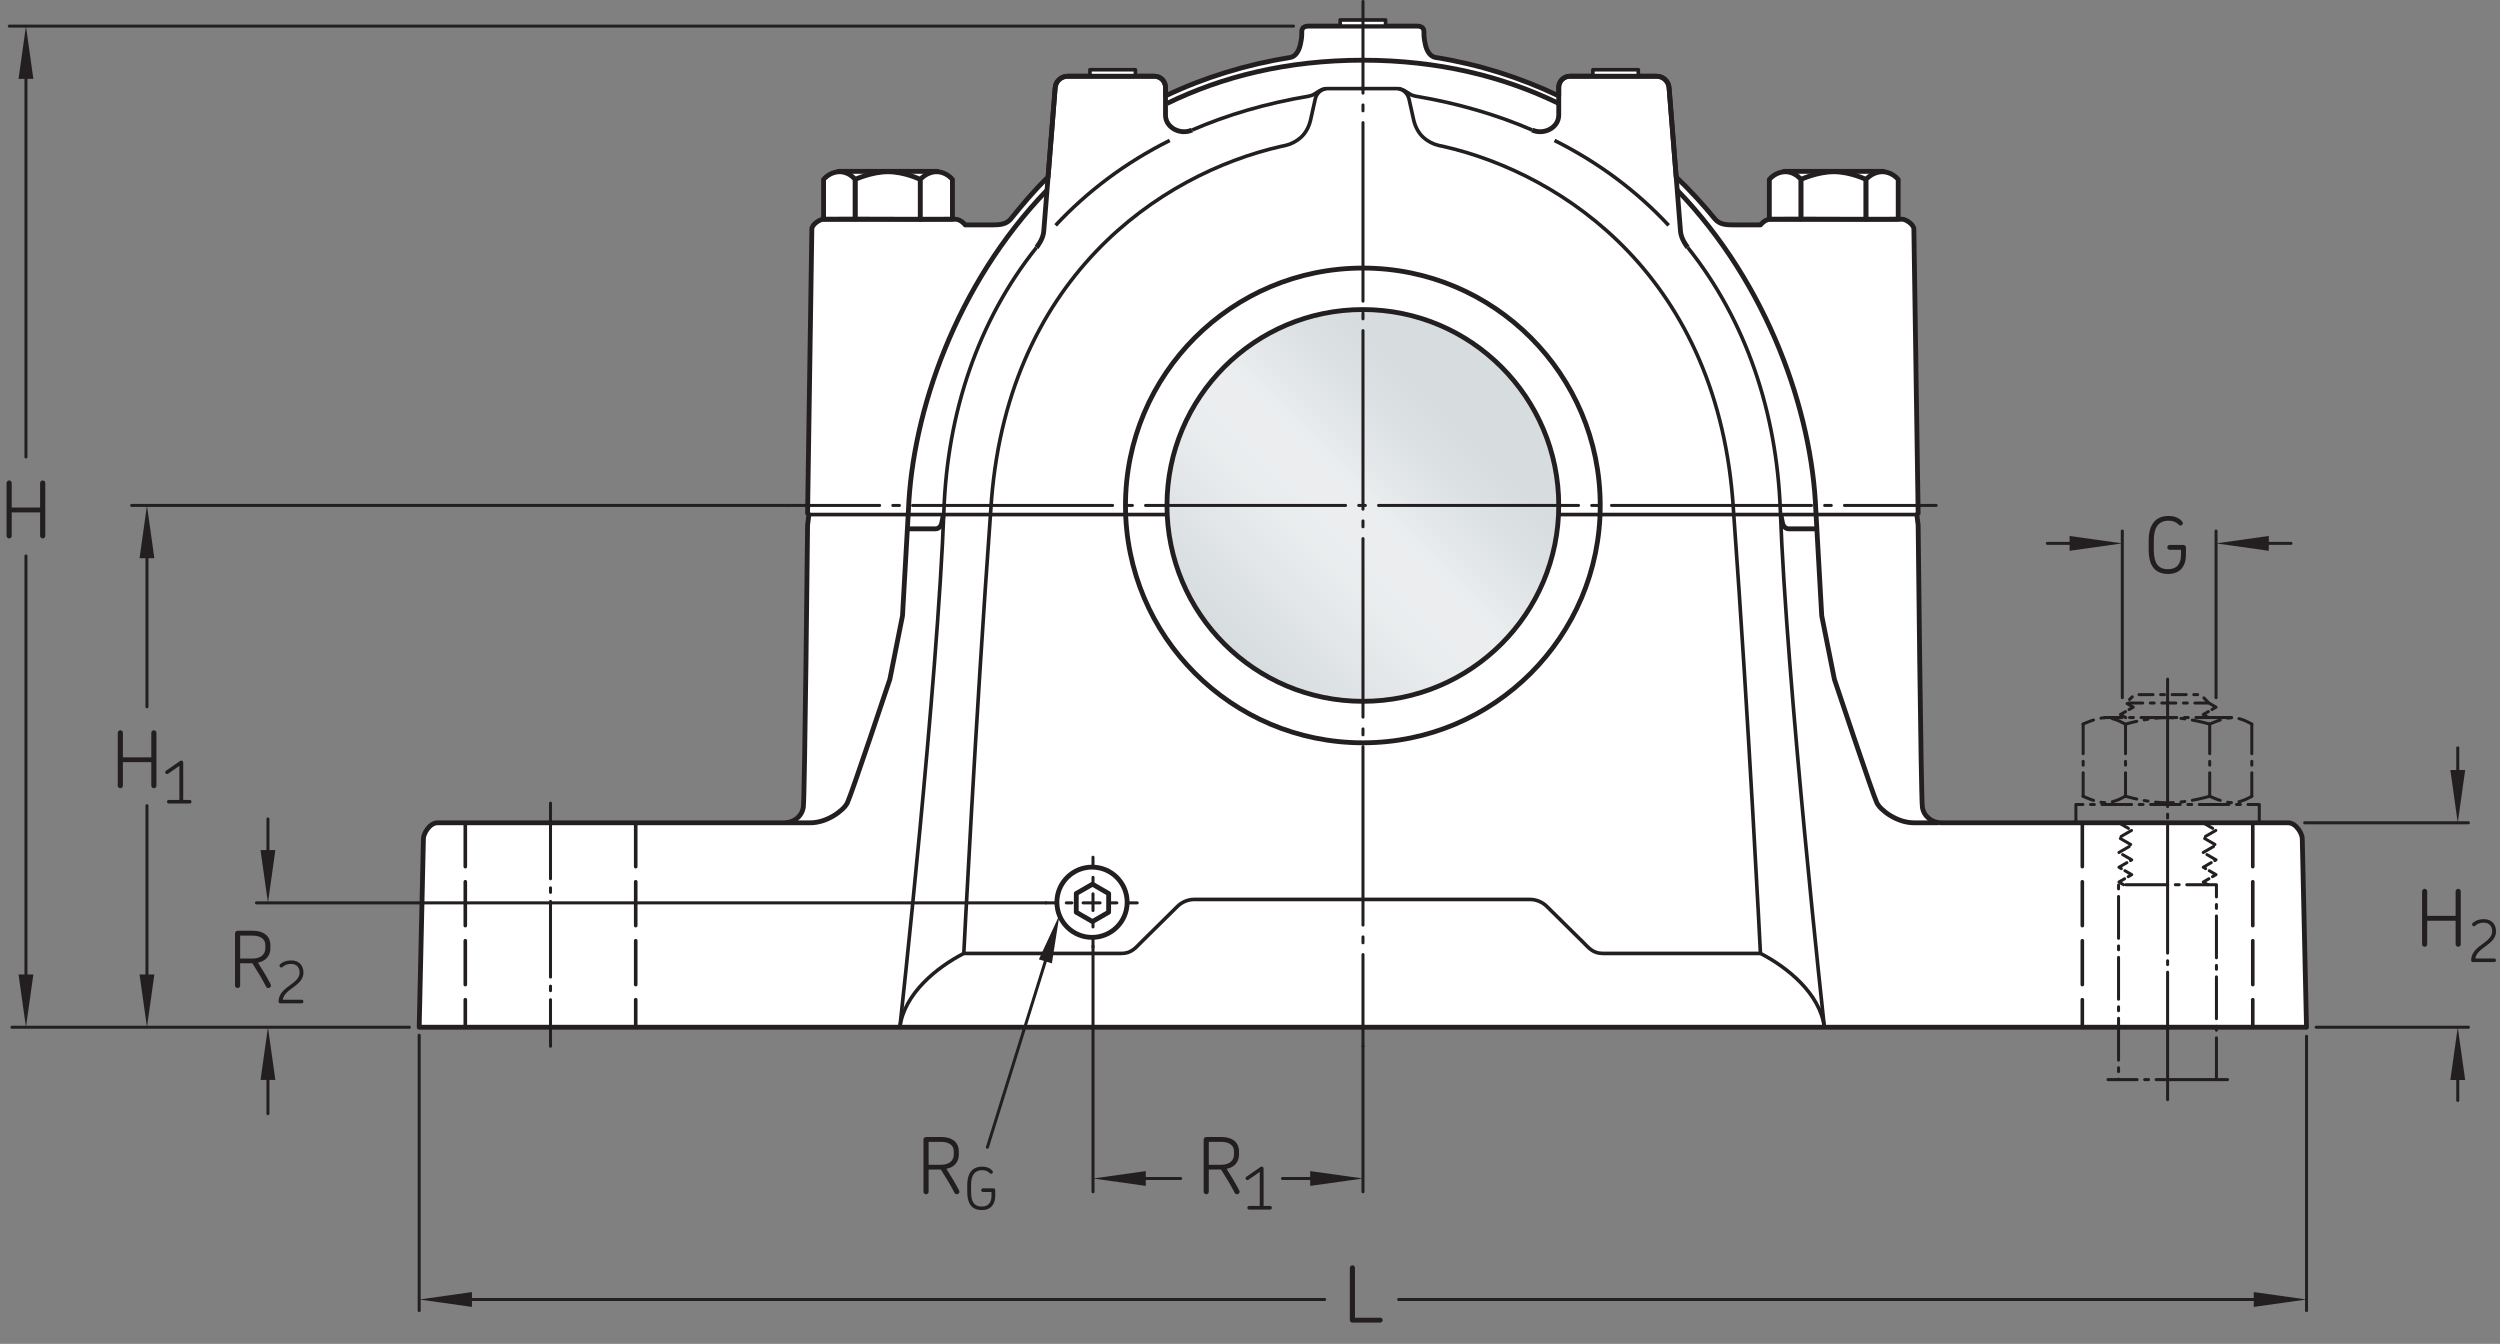 <?xml version="1.0" encoding="UTF-8"?>
<svg xmlns="http://www.w3.org/2000/svg" xmlns:xlink="http://www.w3.org/1999/xlink" width="386.56" height="207.79" viewBox="0 0 386.56 207.79">
<rect x="0" y="0" width="386.56" height="207.79" fill="#808080" stroke="none"/>
<defs>
<g>
<g id="glyph-0-0">
</g>
<g id="glyph-0-1">
<path d="M 6.094 -0.391 C 6.094 -0.594 5.922 -0.75 5.719 -0.75 L 1.812 -0.75 L 1.812 -8.453 C 1.812 -8.672 1.641 -8.859 1.422 -8.859 C 1.203 -8.859 1.016 -8.672 1.016 -8.453 L 1.016 -0.391 C 1.016 -0.172 1.203 0 1.406 0 L 5.719 0 C 5.922 0 6.094 -0.172 6.094 -0.391 Z M 6.094 -0.391 "/>
</g>
<g id="glyph-0-2">
<path d="M 7 -0.281 L 7 -8.453 C 7 -8.672 6.828 -8.859 6.594 -8.859 C 6.391 -8.859 6.203 -8.672 6.203 -8.453 L 6.203 -4.672 L 1.812 -4.672 L 1.812 -8.453 C 1.812 -8.672 1.641 -8.859 1.422 -8.859 C 1.203 -8.859 1.016 -8.672 1.016 -8.453 L 1.016 -0.281 C 1.016 -0.078 1.203 0.109 1.422 0.109 C 1.641 0.109 1.812 -0.078 1.812 -0.281 L 1.812 -3.922 L 6.203 -3.922 L 6.203 -0.281 C 6.203 -0.078 6.391 0.109 6.594 0.109 C 6.828 0.109 7 -0.078 7 -0.281 Z M 7 -0.281 "/>
</g>
<g id="glyph-0-3">
<path d="M 6.531 -0.469 C 5.953 -1.578 5.281 -2.703 4.562 -3.828 C 5.922 -4.078 6.484 -5.047 6.484 -6 L 6.484 -6.547 C 6.484 -7.719 5.703 -8.75 3.719 -8.75 L 1.422 -8.75 C 1.203 -8.75 1.016 -8.562 1.016 -8.359 L 1.016 -0.281 C 1.016 -0.078 1.203 0.109 1.422 0.109 C 1.641 0.109 1.812 -0.078 1.812 -0.281 L 1.812 -3.719 L 3.703 -3.719 C 4.469 -2.516 5.203 -1.312 5.812 -0.125 C 5.906 0.047 6.031 0.109 6.156 0.109 C 6.422 0.109 6.688 -0.156 6.531 -0.469 Z M 5.703 -6 C 5.703 -5.281 5.188 -4.453 3.719 -4.453 L 1.812 -4.453 L 1.812 -8 L 3.703 -8 C 5.234 -8 5.703 -7.25 5.703 -6.547 Z M 5.703 -6 "/>
</g>
<g id="glyph-0-4">
<path d="M 6.578 -2.875 L 6.578 -3.969 C 6.578 -4.203 6.422 -4.375 6.188 -4.375 L 4.062 -4.375 C 3.859 -4.375 3.688 -4.203 3.688 -4 C 3.688 -3.797 3.859 -3.625 4.062 -3.625 L 5.812 -3.625 L 5.812 -2.859 C 5.812 -1.453 5.172 -0.625 3.797 -0.625 C 2.25 -0.625 1.609 -1.609 1.609 -3.641 L 1.609 -5.094 C 1.609 -7.031 2.297 -8.125 3.891 -8.125 C 4.438 -8.125 4.922 -7.984 5.297 -7.656 C 5.469 -7.516 5.562 -7.375 5.719 -7.375 C 5.969 -7.391 6.109 -7.578 6.109 -7.75 C 6.109 -7.844 6.062 -7.938 5.969 -8.031 C 5.438 -8.641 4.641 -8.859 3.891 -8.859 C 1.672 -8.859 0.812 -7.25 0.812 -5.094 L 0.812 -3.641 C 0.812 -1.406 1.609 0.109 3.812 0.109 C 5.703 0.109 6.578 -1.109 6.578 -2.875 Z M 6.578 -2.875 "/>
</g>
<g id="glyph-1-0">
</g>
<g id="glyph-1-1">
<path d="M 4.422 -0.281 C 4.422 -0.438 4.297 -0.562 4.141 -0.562 L 1.219 -0.562 C 1.531 -2.344 4.422 -2.672 4.422 -4.766 C 4.422 -5.734 3.844 -6.641 2.531 -6.641 C 1.797 -6.641 1.234 -6.422 0.812 -6.047 C 0.75 -5.969 0.719 -5.906 0.719 -5.828 C 0.719 -5.672 0.859 -5.531 1.016 -5.531 C 1.172 -5.531 1.234 -5.703 1.578 -5.891 C 1.828 -6.016 2.141 -6.094 2.531 -6.094 C 3.422 -6.094 3.828 -5.484 3.828 -4.766 C 3.828 -3.562 2.453 -3 1.5 -2.141 C 1.016 -1.688 0.578 -1.094 0.578 -0.281 C 0.578 -0.109 0.688 0 0.875 0 L 4.141 0 C 4.297 0 4.422 -0.125 4.422 -0.281 Z M 4.422 -0.281 "/>
</g>
<g id="glyph-1-2">
<path d="M 4.391 -0.281 C 4.391 -0.438 4.266 -0.562 4.109 -0.562 L 3.109 -0.562 L 3.109 -6.344 C 3.109 -6.516 2.984 -6.641 2.812 -6.641 C 2.75 -6.641 2.688 -6.625 2.625 -6.578 L 0.453 -5.078 C 0.312 -4.984 0.281 -4.812 0.375 -4.688 C 0.453 -4.547 0.641 -4.516 0.766 -4.609 L 2.516 -5.828 L 2.516 -0.562 L 0.875 -0.562 C 0.734 -0.562 0.594 -0.438 0.594 -0.281 C 0.594 -0.125 0.734 0 0.875 0 L 4.109 0 C 4.266 0 4.391 -0.125 4.391 -0.281 Z M 4.391 -0.281 "/>
</g>
<g id="glyph-1-3">
<path d="M 4.938 -2.156 L 4.938 -2.984 C 4.938 -3.156 4.812 -3.281 4.641 -3.281 L 3.047 -3.281 C 2.891 -3.281 2.766 -3.156 2.766 -3 C 2.766 -2.844 2.891 -2.719 3.047 -2.719 L 4.359 -2.719 L 4.359 -2.141 C 4.359 -1.094 3.875 -0.469 2.859 -0.469 C 1.688 -0.469 1.203 -1.203 1.203 -2.734 L 1.203 -3.812 C 1.203 -5.281 1.734 -6.094 2.922 -6.094 C 3.328 -6.094 3.688 -5.984 3.969 -5.734 C 4.109 -5.641 4.172 -5.531 4.297 -5.531 C 4.484 -5.547 4.578 -5.672 4.578 -5.812 C 4.578 -5.891 4.547 -5.953 4.484 -6.016 C 4.078 -6.484 3.484 -6.641 2.922 -6.641 C 1.25 -6.641 0.609 -5.438 0.609 -3.828 L 0.609 -2.734 C 0.609 -1.047 1.203 0.078 2.859 0.078 C 4.281 0.078 4.938 -0.844 4.938 -2.156 Z M 4.938 -2.156 "/>
</g>
</g>
<clipPath id="clip-0">
<path clip-rule="nonzero" d="M 180 47 L 242 47 L 242 109 L 180 109 Z M 180 47 "/>
</clipPath>
<clipPath id="clip-1">
<path clip-rule="nonzero" d="M 180.441 78.152 C 180.441 94.879 194.004 108.441 210.727 108.441 C 227.457 108.441 241.02 94.879 241.02 78.152 C 241.02 61.422 227.457 47.863 210.727 47.863 C 194.004 47.863 180.441 61.422 180.441 78.152 "/>
</clipPath>
<clipPath id="clip-2">
<path clip-rule="nonzero" d="M 180.441 78.152 C 180.441 94.879 194.004 108.441 210.727 108.441 C 227.457 108.441 241.02 94.879 241.02 78.152 C 241.02 61.422 227.457 47.863 210.727 47.863 C 194.004 47.863 180.441 61.422 180.441 78.152 "/>
</clipPath>
<linearGradient id="linear-pattern-0" gradientUnits="userSpaceOnUse" x1="-0.207" y1="0" x2="1.207" y2="0" gradientTransform="matrix(42.835, -42.835, 42.835, 42.835, 189.312, 99.569)">
<stop offset="0" stop-color="rgb(84.215%, 86.259%, 87.209%)" stop-opacity="1"/>
<stop offset="0.125" stop-color="rgb(84.215%, 86.259%, 87.209%)" stop-opacity="1"/>
<stop offset="0.156" stop-color="rgb(84.367%, 86.395%, 87.338%)" stop-opacity="1"/>
<stop offset="0.164" stop-color="rgb(84.647%, 86.642%, 87.569%)" stop-opacity="1"/>
<stop offset="0.172" stop-color="rgb(84.892%, 86.861%, 87.773%)" stop-opacity="1"/>
<stop offset="0.18" stop-color="rgb(85.136%, 87.077%, 87.976%)" stop-opacity="1"/>
<stop offset="0.188" stop-color="rgb(85.382%, 87.296%, 88.181%)" stop-opacity="1"/>
<stop offset="0.195" stop-color="rgb(85.628%, 87.512%, 88.383%)" stop-opacity="1"/>
<stop offset="0.203" stop-color="rgb(85.875%, 87.73%, 88.588%)" stop-opacity="1"/>
<stop offset="0.211" stop-color="rgb(86.119%, 87.947%, 88.791%)" stop-opacity="1"/>
<stop offset="0.219" stop-color="rgb(86.366%, 88.165%, 88.994%)" stop-opacity="1"/>
<stop offset="0.227" stop-color="rgb(86.612%, 88.382%, 89.197%)" stop-opacity="1"/>
<stop offset="0.234" stop-color="rgb(86.858%, 88.599%, 89.4%)" stop-opacity="1"/>
<stop offset="0.242" stop-color="rgb(87.103%, 88.815%, 89.603%)" stop-opacity="1"/>
<stop offset="0.25" stop-color="rgb(87.35%, 89.032%, 89.806%)" stop-opacity="1"/>
<stop offset="0.258" stop-color="rgb(87.596%, 89.25%, 90.009%)" stop-opacity="1"/>
<stop offset="0.266" stop-color="rgb(87.842%, 89.465%, 90.21%)" stop-opacity="1"/>
<stop offset="0.273" stop-color="rgb(88.087%, 89.682%, 90.411%)" stop-opacity="1"/>
<stop offset="0.281" stop-color="rgb(88.333%, 89.899%, 90.614%)" stop-opacity="1"/>
<stop offset="0.289" stop-color="rgb(88.579%, 90.112%, 90.816%)" stop-opacity="1"/>
<stop offset="0.297" stop-color="rgb(88.824%, 90.329%, 91.017%)" stop-opacity="1"/>
<stop offset="0.305" stop-color="rgb(89.069%, 90.544%, 91.217%)" stop-opacity="1"/>
<stop offset="0.312" stop-color="rgb(89.314%, 90.759%, 91.417%)" stop-opacity="1"/>
<stop offset="0.32" stop-color="rgb(89.56%, 90.973%, 91.618%)" stop-opacity="1"/>
<stop offset="0.328" stop-color="rgb(89.806%, 91.188%, 91.818%)" stop-opacity="1"/>
<stop offset="0.336" stop-color="rgb(90.05%, 91.403%, 92.018%)" stop-opacity="1"/>
<stop offset="0.344" stop-color="rgb(90.292%, 91.615%, 92.216%)" stop-opacity="1"/>
<stop offset="0.352" stop-color="rgb(90.538%, 91.829%, 92.415%)" stop-opacity="1"/>
<stop offset="0.359" stop-color="rgb(90.781%, 92.041%, 92.613%)" stop-opacity="1"/>
<stop offset="0.367" stop-color="rgb(91.022%, 92.252%, 92.81%)" stop-opacity="1"/>
<stop offset="0.375" stop-color="rgb(91.264%, 92.462%, 93.005%)" stop-opacity="1"/>
<stop offset="0.383" stop-color="rgb(91.504%, 92.673%, 93.201%)" stop-opacity="1"/>
<stop offset="0.391" stop-color="rgb(91.742%, 92.879%, 93.393%)" stop-opacity="1"/>
<stop offset="0.406" stop-color="rgb(91.924%, 93.037%, 93.541%)" stop-opacity="1"/>
<stop offset="0.438" stop-color="rgb(91.988%, 93.094%, 93.594%)" stop-opacity="1"/>
<stop offset="0.5" stop-color="rgb(91.988%, 93.094%, 93.594%)" stop-opacity="1"/>
<stop offset="0.516" stop-color="rgb(91.837%, 92.961%, 93.471%)" stop-opacity="1"/>
<stop offset="0.523" stop-color="rgb(91.499%, 92.668%, 93.198%)" stop-opacity="1"/>
<stop offset="0.531" stop-color="rgb(91.136%, 92.352%, 92.903%)" stop-opacity="1"/>
<stop offset="0.539" stop-color="rgb(90.779%, 92.039%, 92.612%)" stop-opacity="1"/>
<stop offset="0.547" stop-color="rgb(90.425%, 91.731%, 92.325%)" stop-opacity="1"/>
<stop offset="0.555" stop-color="rgb(90.077%, 91.426%, 92.039%)" stop-opacity="1"/>
<stop offset="0.562" stop-color="rgb(89.732%, 91.124%, 91.759%)" stop-opacity="1"/>
<stop offset="0.57" stop-color="rgb(89.392%, 90.826%, 91.481%)" stop-opacity="1"/>
<stop offset="0.578" stop-color="rgb(89.059%, 90.533%, 91.208%)" stop-opacity="1"/>
<stop offset="0.586" stop-color="rgb(88.73%, 90.245%, 90.938%)" stop-opacity="1"/>
<stop offset="0.594" stop-color="rgb(88.405%, 89.961%, 90.672%)" stop-opacity="1"/>
<stop offset="0.602" stop-color="rgb(88.087%, 89.682%, 90.411%)" stop-opacity="1"/>
<stop offset="0.609" stop-color="rgb(87.775%, 89.406%, 90.155%)" stop-opacity="1"/>
<stop offset="0.617" stop-color="rgb(87.469%, 89.137%, 89.903%)" stop-opacity="1"/>
<stop offset="0.625" stop-color="rgb(87.169%, 88.872%, 89.656%)" stop-opacity="1"/>
<stop offset="0.633" stop-color="rgb(86.874%, 88.614%, 89.413%)" stop-opacity="1"/>
<stop offset="0.641" stop-color="rgb(86.589%, 88.362%, 89.178%)" stop-opacity="1"/>
<stop offset="0.648" stop-color="rgb(86.31%, 88.115%, 88.947%)" stop-opacity="1"/>
<stop offset="0.656" stop-color="rgb(86.038%, 87.875%, 88.722%)" stop-opacity="1"/>
<stop offset="0.664" stop-color="rgb(85.776%, 87.642%, 88.506%)" stop-opacity="1"/>
<stop offset="0.672" stop-color="rgb(85.522%, 87.419%, 88.295%)" stop-opacity="1"/>
<stop offset="0.68" stop-color="rgb(85.28%, 87.204%, 88.094%)" stop-opacity="1"/>
<stop offset="0.688" stop-color="rgb(85.048%, 86.998%, 87.903%)" stop-opacity="1"/>
<stop offset="0.703" stop-color="rgb(84.734%, 86.72%, 87.642%)" stop-opacity="1"/>
<stop offset="0.719" stop-color="rgb(84.38%, 86.406%, 87.347%)" stop-opacity="1"/>
<stop offset="0.75" stop-color="rgb(84.222%, 86.266%, 87.216%)" stop-opacity="1"/>
<stop offset="1" stop-color="rgb(84.215%, 86.259%, 87.209%)" stop-opacity="1"/>
</linearGradient>
</defs>
<path fill-rule="nonzero" fill="rgb(100%, 100%, 100%)" fill-opacity="1" d="M 64.816 158.836 C 64.816 158.836 65.473 130.293 65.473 129.633 C 65.473 128.98 66.383 127.223 67.668 127.223 L 121.355 127.223 C 122.578 127.223 123.988 126.34 124.215 124.801 C 124.434 123.266 124.871 81.207 124.871 81.207 L 125.07 79.566 L 124.871 79.371 C 124.871 79.371 125.531 36.223 125.531 35.438 C 125.531 34.652 126.848 33.898 127.289 33.898 L 147.707 33.898 C 148.586 33.898 149.246 34.777 149.246 34.777 L 153.418 34.777 C 154.633 34.777 155.562 34.688 156.258 33.898 C 158.129 31.602 159.914 29.422 162.055 27.379 L 163.156 13.562 C 163.238 12.562 164.074 11.789 165.078 11.789 L 178.496 11.789 C 179.445 11.789 180.215 12.559 180.215 13.508 L 180.215 14.828 C 186.16 11.984 192.797 9.949 199.527 8.879 C 200.297 8.746 200.844 7.906 201.066 6.891 C 201.285 5.879 201.285 5.574 201.285 4.914 C 201.285 4.258 201.723 4.035 202.383 4.035 L 219.074 4.035 C 219.738 4.035 220.176 4.258 220.176 4.914 C 220.176 5.574 220.176 5.879 220.395 6.891 C 220.613 7.906 221.164 8.746 221.934 8.879 C 228.66 9.949 235.074 11.984 241.02 14.828 L 241.02 13.508 C 241.02 12.559 241.789 11.789 242.738 11.789 L 256.152 11.789 C 257.16 11.789 257.996 12.562 258.074 13.562 L 259.18 27.379 C 261.32 29.422 263.332 31.602 265.199 33.898 C 265.898 34.688 266.828 34.777 268.043 34.777 L 272.215 34.777 C 272.215 34.777 272.875 33.898 273.754 33.898 L 294.172 33.898 C 294.613 33.898 295.93 34.652 295.93 35.438 C 295.93 36.223 296.59 79.371 296.59 79.371 L 296.391 79.566 L 296.59 81.207 C 296.59 81.207 297.027 123.266 297.246 124.801 C 297.469 126.34 298.879 127.223 300.102 127.223 L 353.789 127.223 C 355.074 127.223 355.984 128.98 355.984 129.633 C 355.984 130.293 356.641 158.836 356.641 158.836 "/>
<path fill="none" stroke-width="7.48" stroke-linecap="butt" stroke-linejoin="round" stroke="rgb(13.73%, 12.16%, 12.549%)" stroke-opacity="1" stroke-miterlimit="10" d="M 648.164 489.541 C 648.164 489.541 654.727 774.97 654.727 781.572 C 654.727 788.095 663.828 805.673 676.68 805.673 L 1213.555 805.673 C 1225.781 805.673 1239.883 814.502 1242.148 829.892 C 1244.336 845.244 1248.711 1265.83 1248.711 1265.83 L 1250.703 1282.236 L 1248.711 1284.189 C 1248.711 1284.189 1255.312 1715.673 1255.312 1723.525 C 1255.312 1731.377 1268.477 1738.916 1272.891 1738.916 L 1477.07 1738.916 C 1485.859 1738.916 1492.461 1730.127 1492.461 1730.127 L 1534.18 1730.127 C 1546.328 1730.127 1555.625 1731.025 1562.578 1738.916 C 1581.289 1761.884 1599.141 1783.681 1620.547 1804.111 L 1631.562 1942.275 C 1632.383 1952.275 1640.742 1960.009 1650.781 1960.009 L 1784.961 1960.009 C 1794.453 1960.009 1802.148 1952.314 1802.148 1942.822 L 1802.148 1929.619 C 1861.602 1958.056 1927.969 1978.408 1995.273 1989.111 C 2002.969 1990.439 2008.438 1998.838 2010.664 2008.994 C 2012.852 2019.111 2012.852 2022.158 2012.852 2028.759 C 2012.852 2035.322 2017.227 2037.548 2023.828 2037.548 L 2190.742 2037.548 C 2197.383 2037.548 2201.758 2035.322 2201.758 2028.759 C 2201.758 2022.158 2201.758 2019.111 2203.945 2008.994 C 2206.133 1998.838 2211.641 1990.439 2219.336 1989.111 C 2286.602 1978.408 2350.742 1958.056 2410.195 1929.619 L 2410.195 1942.822 C 2410.195 1952.314 2417.891 1960.009 2427.383 1960.009 L 2561.523 1960.009 C 2571.602 1960.009 2579.961 1952.275 2580.742 1942.275 L 2591.797 1804.111 C 2613.203 1783.681 2633.32 1761.884 2651.992 1738.916 C 2658.984 1731.025 2668.281 1730.127 2680.43 1730.127 L 2722.148 1730.127 C 2722.148 1730.127 2728.75 1738.916 2737.539 1738.916 L 2941.719 1738.916 C 2946.133 1738.916 2959.297 1731.377 2959.297 1723.525 C 2959.297 1715.673 2965.898 1284.189 2965.898 1284.189 L 2963.906 1282.236 L 2965.898 1265.83 C 2965.898 1265.83 2970.273 845.244 2972.461 829.892 C 2974.688 814.502 2988.789 805.673 3001.016 805.673 L 3537.891 805.673 C 3550.742 805.673 3559.844 788.095 3559.844 781.572 C 3559.844 774.97 3566.406 489.541 3566.406 489.541 Z M 648.164 489.541 " transform="matrix(0.1, 0, 0, -0.1, 0, 207.79)"/>
<path fill="none" stroke-width="7.48" stroke-linecap="butt" stroke-linejoin="round" stroke="rgb(13.73%, 12.16%, 12.549%)" stroke-opacity="1" stroke-miterlimit="10" d="M 2593.398 1783.916 C 2734.102 1638.173 2801.875 1440.713 2807.695 1288.759 L 2816.836 1125.673 L 2836.445 1027.47 C 2836.445 1027.47 2896.172 848.369 2902.109 836.455 C 2908.086 824.502 2933.672 805.673 2959.18 805.673 L 2996.523 805.673 " transform="matrix(0.1, 0, 0, -0.1, 0, 207.79)"/>
<path fill="none" stroke-width="7.48" stroke-linecap="butt" stroke-linejoin="round" stroke="rgb(13.73%, 12.16%, 12.549%)" stroke-opacity="1" stroke-miterlimit="10" d="M 2107.305 1984.814 C 2223.711 1984.814 2324.375 1959.775 2410.195 1917.9 " transform="matrix(0.1, 0, 0, -0.1, 0, 207.79)"/>
<path fill="none" stroke-width="7.48" stroke-linecap="butt" stroke-linejoin="round" stroke="rgb(13.73%, 12.16%, 12.549%)" stroke-opacity="1" stroke-miterlimit="10" d="M 1742.852 682.783 C 1742.852 652.783 1718.555 628.486 1688.516 628.486 C 1658.555 628.486 1634.219 652.783 1634.219 682.783 C 1634.219 712.783 1658.555 737.119 1688.516 737.119 C 1718.555 737.119 1742.852 712.783 1742.852 682.783 Z M 1742.852 682.783 " transform="matrix(0.1, 0, 0, -0.1, 0, 207.79)"/>
<path fill="none" stroke-width="7.48" stroke-linecap="butt" stroke-linejoin="round" stroke="rgb(13.73%, 12.16%, 12.549%)" stroke-opacity="1" stroke-miterlimit="10" d="M 1664.141 667.392 L 1664.18 696.337 L 1689.219 710.752 L 1714.258 696.259 L 1714.219 667.392 L 1689.141 652.939 Z M 1664.141 667.392 " transform="matrix(0.1, 0, 0, -0.1, 0, 207.79)"/>
<path fill-rule="nonzero" fill="rgb(100%, 100%, 100%)" fill-opacity="1" stroke-width="5.61" stroke-linecap="butt" stroke-linejoin="round" stroke="rgb(13.73%, 12.16%, 12.549%)" stroke-opacity="1" stroke-miterlimit="10" d="M 2072.188 2037.627 L 2142.422 2037.627 L 2142.422 2047.041 L 2072.188 2047.041 Z M 2072.188 2037.627 " transform="matrix(0.1, 0, 0, -0.1, 0, 207.79)"/>
<path fill-rule="nonzero" fill="rgb(100%, 100%, 100%)" fill-opacity="1" stroke-width="5.61" stroke-linecap="butt" stroke-linejoin="round" stroke="rgb(13.73%, 12.16%, 12.549%)" stroke-opacity="1" stroke-miterlimit="10" d="M 2462.969 1960.009 L 2533.203 1960.009 L 2533.203 1970.048 L 2462.969 1970.048 Z M 2462.969 1960.009 " transform="matrix(0.1, 0, 0, -0.1, 0, 207.79)"/>
<path fill-rule="nonzero" fill="rgb(100%, 100%, 100%)" fill-opacity="1" stroke-width="5.61" stroke-linecap="butt" stroke-linejoin="round" stroke="rgb(13.73%, 12.16%, 12.549%)" stroke-opacity="1" stroke-miterlimit="10" d="M 1685.312 1960.009 L 1755.586 1960.009 L 1755.586 1970.048 L 1685.312 1970.048 Z M 1685.312 1960.009 " transform="matrix(0.1, 0, 0, -0.1, 0, 207.79)"/>
<path fill="none" stroke-width="7.48" stroke-linecap="butt" stroke-linejoin="round" stroke="rgb(13.73%, 12.16%, 12.549%)" stroke-opacity="1" stroke-miterlimit="10" d="M 2754.18 1279.697 C 2754.18 1279.697 2755.117 1273.603 2756.211 1268.994 C 2757.5 1263.564 2761.445 1260.205 2765.664 1260.205 L 2809.297 1260.205 " transform="matrix(0.1, 0, 0, -0.1, 0, 207.79)"/>
<path fill="none" stroke-width="5.61" stroke-linecap="butt" stroke-linejoin="round" stroke="rgb(13.73%, 12.16%, 12.549%)" stroke-opacity="1" stroke-miterlimit="10" d="M 2369.102 1876.845 C 2314.922 1900.283 2254.844 1918.056 2188.711 1929.189 C 2185.703 1929.697 2182.773 1930.752 2180.195 1932.392 L 2172.344 1937.314 C 2168.555 1939.658 2164.18 1940.908 2159.727 1940.908 L 2105.039 1940.908 " transform="matrix(0.1, 0, 0, -0.1, 0, 207.79)"/>
<path fill="none" stroke-width="5.61" stroke-linecap="butt" stroke-linejoin="round" stroke="rgb(13.73%, 12.16%, 12.549%)" stroke-opacity="1" stroke-miterlimit="10" d="M 2580.117 1729.463 C 2531.758 1781.377 2473.047 1825.986 2403.672 1860.713 " transform="matrix(0.1, 0, 0, -0.1, 0, 207.79)"/>
<path fill="none" stroke-width="5.61" stroke-linecap="butt" stroke-linejoin="round" stroke="rgb(13.73%, 12.16%, 12.549%)" stroke-opacity="1" stroke-miterlimit="10" d="M 2820.898 489.541 C 2820.898 489.541 2762.305 1024.697 2752.812 1288.759 C 2747.422 1438.838 2700.547 1581.572 2609.727 1695.166 " transform="matrix(0.1, 0, 0, -0.1, 0, 207.79)"/>
<path fill="none" stroke-width="7.48" stroke-linecap="butt" stroke-linejoin="round" stroke="rgb(13.73%, 12.16%, 12.549%)" stroke-opacity="1" stroke-miterlimit="10" d="M 2474.336 1296.377 C 2474.336 1093.681 2309.961 929.345 2107.305 929.345 C 1904.609 929.345 1740.273 1093.681 1740.273 1296.377 C 1740.273 1499.072 1904.609 1663.408 2107.305 1663.408 C 2309.961 1663.408 2474.336 1499.072 2474.336 1296.377 Z M 2474.336 1296.377 " transform="matrix(0.1, 0, 0, -0.1, 0, 207.79)"/>
<path fill-rule="nonzero" fill="rgb(100%, 100%, 100%)" fill-opacity="1" stroke-width="7.48" stroke-linecap="butt" stroke-linejoin="round" stroke="rgb(13.73%, 12.16%, 12.549%)" stroke-opacity="1" stroke-miterlimit="4" d="M 1296.367 1794.814 L 1449.648 1794.814 L 1449.648 1812.939 L 1296.367 1812.939 Z M 1296.367 1794.814 " transform="matrix(0.1, 0, 0, -0.1, 0, 207.79)"/>
<path fill-rule="nonzero" fill="rgb(100%, 100%, 100%)" fill-opacity="1" d="M 137.312 26.559 C 134.746 26.559 132.219 27.75 132.219 27.75 L 132.219 33.875 L 142.305 33.902 L 142.305 27.75 C 142.305 27.75 139.879 26.559 137.312 26.559 "/>
<path fill="none" stroke-width="7.48" stroke-linecap="butt" stroke-linejoin="round" stroke="rgb(13.73%, 12.16%, 12.549%)" stroke-opacity="1" stroke-miterlimit="4" d="M 1373.125 1812.314 C 1347.461 1812.314 1322.188 1800.4 1322.188 1800.4 L 1322.188 1739.15 L 1423.047 1738.877 L 1423.047 1800.4 C 1423.047 1800.4 1398.789 1812.314 1373.125 1812.314 Z M 1373.125 1812.314 " transform="matrix(0.1, 0, 0, -0.1, 0, 207.79)"/>
<path fill-rule="nonzero" fill="rgb(100%, 100%, 100%)" fill-opacity="1" d="M 144.824 26.559 C 143.254 26.559 142.305 27.75 142.305 27.75 L 142.305 33.902 L 147.27 33.887 L 147.27 27.75 C 147.27 27.75 146.352 26.559 144.824 26.559 "/>
<path fill="none" stroke-width="7.48" stroke-linecap="butt" stroke-linejoin="round" stroke="rgb(13.73%, 12.16%, 12.549%)" stroke-opacity="1" stroke-miterlimit="4" d="M 1448.242 1812.314 C 1432.539 1812.314 1423.047 1800.4 1423.047 1800.4 L 1423.047 1738.877 L 1472.695 1739.033 L 1472.695 1800.4 C 1472.695 1800.4 1463.516 1812.314 1448.242 1812.314 Z M 1448.242 1812.314 " transform="matrix(0.1, 0, 0, -0.1, 0, 207.79)"/>
<path fill-rule="nonzero" fill="rgb(100%, 100%, 100%)" fill-opacity="1" d="M 129.828 26.559 C 128.262 26.559 127.344 27.75 127.344 27.75 L 127.344 33.887 L 132.219 33.875 L 132.219 27.75 C 132.219 27.75 131.359 26.559 129.828 26.559 "/>
<path fill="none" stroke-width="7.48" stroke-linecap="butt" stroke-linejoin="round" stroke="rgb(13.73%, 12.16%, 12.549%)" stroke-opacity="1" stroke-miterlimit="4" d="M 1298.281 1812.314 C 1282.617 1812.314 1273.438 1800.4 1273.438 1800.4 L 1273.438 1739.033 L 1322.188 1739.15 L 1322.188 1800.4 C 1322.188 1800.4 1313.594 1812.314 1298.281 1812.314 Z M 1298.281 1812.314 " transform="matrix(0.1, 0, 0, -0.1, 0, 207.79)"/>
<path fill-rule="nonzero" fill="rgb(100%, 100%, 100%)" fill-opacity="1" stroke-width="7.48" stroke-linecap="butt" stroke-linejoin="round" stroke="rgb(13.73%, 12.16%, 12.549%)" stroke-opacity="1" stroke-miterlimit="4" d="M 2758.75 1794.814 L 2912.031 1794.814 L 2912.031 1812.939 L 2758.75 1812.939 Z M 2758.75 1794.814 " transform="matrix(0.1, 0, 0, -0.1, 0, 207.79)"/>
<path fill-rule="nonzero" fill="rgb(100%, 100%, 100%)" fill-opacity="1" d="M 283.551 26.559 C 280.984 26.559 278.457 27.75 278.457 27.75 L 278.457 33.875 L 288.539 33.902 L 288.539 27.75 C 288.539 27.75 286.117 26.559 283.551 26.559 "/>
<path fill="none" stroke-width="7.48" stroke-linecap="butt" stroke-linejoin="round" stroke="rgb(13.73%, 12.16%, 12.549%)" stroke-opacity="1" stroke-miterlimit="4" d="M 2835.508 1812.314 C 2809.844 1812.314 2784.57 1800.4 2784.57 1800.4 L 2784.57 1739.15 L 2885.391 1738.877 L 2885.391 1800.4 C 2885.391 1800.4 2861.172 1812.314 2835.508 1812.314 Z M 2835.508 1812.314 " transform="matrix(0.1, 0, 0, -0.1, 0, 207.79)"/>
<path fill-rule="nonzero" fill="rgb(100%, 100%, 100%)" fill-opacity="1" d="M 291.062 26.559 C 289.488 26.559 288.539 27.75 288.539 27.75 L 288.539 33.902 L 293.508 33.887 L 293.508 27.75 C 293.508 27.75 292.59 26.559 291.062 26.559 "/>
<path fill="none" stroke-width="7.48" stroke-linecap="butt" stroke-linejoin="round" stroke="rgb(13.73%, 12.16%, 12.549%)" stroke-opacity="1" stroke-miterlimit="4" d="M 2910.625 1812.314 C 2894.883 1812.314 2885.391 1800.4 2885.391 1800.4 L 2885.391 1738.877 L 2935.078 1739.033 L 2935.078 1800.4 C 2935.078 1800.4 2925.898 1812.314 2910.625 1812.314 Z M 2910.625 1812.314 " transform="matrix(0.1, 0, 0, -0.1, 0, 207.79)"/>
<path fill-rule="nonzero" fill="rgb(100%, 100%, 100%)" fill-opacity="1" d="M 276.066 26.559 C 274.496 26.559 273.582 27.75 273.582 27.75 L 273.582 33.887 L 278.457 33.875 L 278.457 27.75 C 278.457 27.75 277.598 26.559 276.066 26.559 "/>
<path fill="none" stroke-width="7.48" stroke-linecap="butt" stroke-linejoin="round" stroke="rgb(13.73%, 12.16%, 12.549%)" stroke-opacity="1" stroke-miterlimit="4" d="M 2760.664 1812.314 C 2744.961 1812.314 2735.82 1800.4 2735.82 1800.4 L 2735.82 1739.033 L 2784.57 1739.15 L 2784.57 1800.4 C 2784.57 1800.4 2775.977 1812.314 2760.664 1812.314 Z M 2760.664 1812.314 " transform="matrix(0.1, 0, 0, -0.1, 0, 207.79)"/>
<path fill="none" stroke-width="5.61" stroke-linecap="round" stroke-linejoin="round" stroke="rgb(13.73%, 12.16%, 12.549%)" stroke-opacity="1" stroke-dasharray="67.81 23.38" stroke-miterlimit="4" d="M 3219.766 805.673 L 3219.766 489.541 " transform="matrix(0.1, 0, 0, -0.1, 0, 207.79)"/>
<path fill="none" stroke-width="5.61" stroke-linecap="round" stroke-linejoin="round" stroke="rgb(13.73%, 12.16%, 12.549%)" stroke-opacity="1" stroke-dasharray="67.81 23.38" stroke-miterlimit="4" d="M 3483.32 805.673 L 3483.32 489.541 " transform="matrix(0.1, 0, 0, -0.1, 0, 207.79)"/>
<path fill="none" stroke-width="4.68" stroke-linecap="round" stroke-linejoin="round" stroke="rgb(13.73%, 12.16%, 12.549%)" stroke-opacity="1" stroke-dasharray="45.71 11.82 5.91 11.82" stroke-miterlimit="4" d="M 3493.398 805.673 L 3493.398 833.955 L 3209.844 833.955 L 3209.844 805.673 L 3281.719 805.673 " transform="matrix(0.1, 0, 0, -0.1, 0, 207.79)"/>
<path fill="none" stroke-width="4.68" stroke-linecap="round" stroke-linejoin="round" stroke="rgb(13.73%, 12.16%, 12.549%)" stroke-opacity="1" stroke-dasharray="45.71 11.82 5.91 11.82" stroke-miterlimit="4" d="M 3481.836 958.212 L 3481.836 846.572 " transform="matrix(0.1, 0, 0, -0.1, 0, 207.79)"/>
<path fill="none" stroke-width="4.68" stroke-linecap="round" stroke-linejoin="round" stroke="rgb(13.73%, 12.16%, 12.549%)" stroke-opacity="1" stroke-dasharray="45.71 11.82 5.91 11.82" stroke-miterlimit="4" d="M 3416.719 958.212 L 3416.719 847.002 " transform="matrix(0.1, 0, 0, -0.1, 0, 207.79)"/>
<path fill="none" stroke-width="4.68" stroke-linecap="round" stroke-linejoin="round" stroke="rgb(13.73%, 12.16%, 12.549%)" stroke-opacity="1" stroke-dasharray="45.71 11.82 5.91 11.82" stroke-miterlimit="4" d="M 3286.562 958.212 L 3286.562 847.002 " transform="matrix(0.1, 0, 0, -0.1, 0, 207.79)"/>
<path fill="none" stroke-width="4.68" stroke-linecap="round" stroke-linejoin="round" stroke="rgb(13.73%, 12.16%, 12.549%)" stroke-opacity="1" stroke-dasharray="45.71 11.82 5.91 11.82" stroke-miterlimit="4" d="M 3221.055 958.212 L 3221.055 846.806 " transform="matrix(0.1, 0, 0, -0.1, 0, 207.79)"/>
<path fill="none" stroke-width="4.68" stroke-linecap="round" stroke-linejoin="round" stroke="rgb(13.73%, 12.16%, 12.549%)" stroke-opacity="1" stroke-dasharray="27.58 11.82 5.91 11.82" stroke-miterlimit="4" d="M 3416.719 958.212 C 3416.719 958.212 3383.203 968.408 3351.445 968.408 C 3319.688 968.408 3286.133 958.017 3286.133 958.017 " transform="matrix(0.1, 0, 0, -0.1, 0, 207.79)"/>
<path fill="none" stroke-width="4.68" stroke-linecap="round" stroke-linejoin="round" stroke="rgb(13.73%, 12.16%, 12.549%)" stroke-opacity="1" stroke-dasharray="21.67 11.82 5.91 11.82" stroke-miterlimit="4" d="M 3481.836 958.212 C 3481.836 958.212 3466.289 968.173 3451.68 968.173 C 3437.148 968.173 3416.719 958.212 3416.719 958.212 " transform="matrix(0.1, 0, 0, -0.1, 0, 207.79)"/>
<path fill="none" stroke-width="4.68" stroke-linecap="round" stroke-linejoin="round" stroke="rgb(13.73%, 12.16%, 12.549%)" stroke-opacity="1" stroke-dasharray="21.67 11.82 5.91 11.82" stroke-miterlimit="4" d="M 3285.977 958.212 C 3285.977 958.212 3270.391 968.173 3255.781 968.173 C 3241.211 968.173 3220.859 958.212 3220.859 958.212 " transform="matrix(0.1, 0, 0, -0.1, 0, 207.79)"/>
<path fill="none" stroke-width="4.68" stroke-linecap="round" stroke-linejoin="round" stroke="rgb(13.73%, 12.16%, 12.549%)" stroke-opacity="1" stroke-dasharray="55.17 11.82 5.91 11.82" stroke-miterlimit="4" d="M 3450.508 968.408 L 3254.375 968.408 " transform="matrix(0.1, 0, 0, -0.1, 0, 207.79)"/>
<path fill="none" stroke-width="4.68" stroke-linecap="round" stroke-linejoin="round" stroke="rgb(13.73%, 12.16%, 12.549%)" stroke-opacity="1" stroke-dasharray="27.58 11.82 5.91 11.82" stroke-miterlimit="4" d="M 3416.719 846.728 C 3416.719 846.728 3383.203 836.533 3351.445 836.533 C 3319.688 836.533 3286.133 846.923 3286.133 846.923 " transform="matrix(0.1, 0, 0, -0.1, 0, 207.79)"/>
<path fill="none" stroke-width="4.68" stroke-linecap="round" stroke-linejoin="round" stroke="rgb(13.73%, 12.16%, 12.549%)" stroke-opacity="1" stroke-dasharray="21.67 11.82 5.91 11.82" stroke-miterlimit="4" d="M 3481.836 846.728 C 3481.836 846.728 3466.289 836.728 3451.68 836.728 C 3437.148 836.728 3416.719 846.728 3416.719 846.728 " transform="matrix(0.1, 0, 0, -0.1, 0, 207.79)"/>
<path fill="none" stroke-width="4.68" stroke-linecap="round" stroke-linejoin="round" stroke="rgb(13.73%, 12.16%, 12.549%)" stroke-opacity="1" stroke-dasharray="21.67 11.82 5.91 11.82" stroke-miterlimit="4" d="M 3285.977 846.728 C 3285.977 846.728 3270.391 836.728 3255.781 836.728 C 3241.211 836.728 3220.859 846.728 3220.859 846.728 " transform="matrix(0.1, 0, 0, -0.1, 0, 207.79)"/>
<path fill="none" stroke-width="4.68" stroke-linecap="round" stroke-linejoin="round" stroke="rgb(13.73%, 12.16%, 12.549%)" stroke-opacity="1" stroke-dasharray="18.49 6.39" stroke-miterlimit="4" d="M 3413.984 709.853 L 3406.758 714.072 L 3426.523 725.478 L 3406.758 736.923 L 3426.523 748.369 L 3406.758 759.775 L 3426.523 771.181 L 3406.758 782.627 L 3426.523 794.072 L 3406.758 805.478 " transform="matrix(0.1, 0, 0, -0.1, 0, 207.79)"/>
<path fill="none" stroke-width="4.68" stroke-linecap="round" stroke-linejoin="round" stroke="rgb(13.73%, 12.16%, 12.549%)" stroke-opacity="1" stroke-dasharray="18.49 6.39" stroke-miterlimit="4" d="M 3414.844 968.369 L 3406.758 973.056 L 3426.523 984.462 L 3413.984 991.728 " transform="matrix(0.1, 0, 0, -0.1, 0, 207.79)"/>
<path fill="none" stroke-width="4.68" stroke-linecap="round" stroke-linejoin="round" stroke="rgb(13.73%, 12.16%, 12.549%)" stroke-opacity="1" stroke-dasharray="18.49 6.39" stroke-miterlimit="4" d="M 3286.797 968.369 L 3278.672 973.056 L 3298.516 984.462 L 3285.938 991.728 " transform="matrix(0.1, 0, 0, -0.1, 0, 207.79)"/>
<path fill="none" stroke-width="4.68" stroke-linecap="round" stroke-linejoin="round" stroke="rgb(13.73%, 12.16%, 12.549%)" stroke-opacity="1" stroke-dasharray="18.49 6.39" stroke-miterlimit="4" d="M 3283.633 709.853 L 3276.406 714.072 L 3296.172 725.478 L 3276.406 736.923 L 3296.172 748.369 L 3276.406 759.775 L 3296.172 771.181 L 3276.406 782.627 L 3296.172 794.072 L 3276.406 805.478 " transform="matrix(0.1, 0, 0, -0.1, 0, 207.79)"/>
<path fill="none" stroke-width="4.68" stroke-linecap="round" stroke-linejoin="round" stroke="rgb(13.73%, 12.16%, 12.549%)" stroke-opacity="1" stroke-dasharray="21.67 11.82 5.91 11.82" stroke-miterlimit="4" d="M 3415.547 990.83 L 3287.344 990.83 L 3300.391 1003.837 L 3402.734 1003.837 Z M 3415.547 990.83 " transform="matrix(0.1, 0, 0, -0.1, 0, 207.79)"/>
<g clip-path="url(#clip-0)">
<g clip-path="url(#clip-1)">
<g clip-path="url(#clip-2)">
<path fill-rule="nonzero" fill="url(#linear-pattern-0)" d="M 150.152 78.152 L 210.73 138.73 L 271.309 78.152 L 210.73 17.574 Z M 150.152 78.152 "/>
</g>
</g>
</g>
<path fill="none" stroke-width="7.48" stroke-linecap="butt" stroke-linejoin="miter" stroke="rgb(13.73%, 12.16%, 12.549%)" stroke-opacity="1" stroke-miterlimit="10" d="M 2410.195 1296.377 C 2410.195 1129.111 2274.57 993.486 2107.266 993.486 C 1940.039 993.486 1804.414 1129.111 1804.414 1296.377 C 1804.414 1463.681 1940.039 1599.267 2107.266 1599.267 C 2274.57 1599.267 2410.195 1463.681 2410.195 1296.377 Z M 2410.195 1296.377 " transform="matrix(0.1, 0, 0, -0.1, 0, 207.79)"/>
<path fill="none" stroke-width="4.68" stroke-linecap="round" stroke-linejoin="round" stroke="rgb(13.73%, 12.16%, 12.549%)" stroke-opacity="1" stroke-miterlimit="4" d="M 648.164 477.119 L 648.164 51.416 " transform="matrix(0.1, 0, 0, -0.1, 0, 207.79)"/>
<path fill="none" stroke-width="4.68" stroke-linecap="round" stroke-linejoin="round" stroke="rgb(13.73%, 12.16%, 12.549%)" stroke-opacity="1" stroke-miterlimit="4" d="M 3566.445 475.556 L 3566.445 51.416 " transform="matrix(0.1, 0, 0, -0.1, 0, 207.79)"/>
<path fill="none" stroke-width="4.68" stroke-linecap="round" stroke-linejoin="round" stroke="rgb(13.73%, 12.16%, 12.549%)" stroke-opacity="1" stroke-miterlimit="4" d="M 3535.664 68.564 L 2162.617 68.564 " transform="matrix(0.1, 0, 0, -0.1, 0, 207.79)"/>
<path fill="none" stroke-width="4.68" stroke-linecap="round" stroke-linejoin="round" stroke="rgb(13.73%, 12.16%, 12.549%)" stroke-opacity="1" stroke-miterlimit="4" d="M 678.945 68.564 L 2048.203 68.564 " transform="matrix(0.1, 0, 0, -0.1, 0, 207.79)"/>
<path fill="none" stroke-width="4.68" stroke-linecap="round" stroke-linejoin="round" stroke="rgb(13.73%, 12.16%, 12.549%)" stroke-opacity="1" stroke-miterlimit="4" d="M 3816.758 805.673 L 3563.594 805.673 " transform="matrix(0.1, 0, 0, -0.1, 0, 207.79)"/>
<path fill="none" stroke-width="4.68" stroke-linecap="round" stroke-linejoin="round" stroke="rgb(13.73%, 12.16%, 12.549%)" stroke-opacity="1" stroke-miterlimit="4" d="M 3800.273 442.236 L 3800.273 376.337 " transform="matrix(0.1, 0, 0, -0.1, 0, 207.79)"/>
<path fill="none" stroke-width="4.68" stroke-linecap="round" stroke-linejoin="round" stroke="rgb(13.73%, 12.16%, 12.549%)" stroke-opacity="1" stroke-miterlimit="4" d="M 3800.273 921.533 L 3800.273 834.931 " transform="matrix(0.1, 0, 0, -0.1, 0, 207.79)"/>
<path fill="none" stroke-width="4.68" stroke-linecap="round" stroke-linejoin="round" stroke="rgb(13.73%, 12.16%, 12.549%)" stroke-opacity="1" stroke-miterlimit="4" d="M 414.297 355.908 L 414.297 421.377 " transform="matrix(0.1, 0, 0, -0.1, 0, 207.79)"/>
<path fill="none" stroke-width="4.68" stroke-linecap="round" stroke-linejoin="round" stroke="rgb(13.73%, 12.16%, 12.549%)" stroke-opacity="1" stroke-miterlimit="4" d="M 414.297 750.244 L 414.297 811.611 " transform="matrix(0.1, 0, 0, -0.1, 0, 207.79)"/>
<path fill="none" stroke-width="4.68" stroke-linecap="round" stroke-linejoin="round" stroke="rgb(13.73%, 12.16%, 12.549%)" stroke-opacity="1" stroke-miterlimit="4" d="M 3816.758 489.541 L 3581.406 489.541 " transform="matrix(0.1, 0, 0, -0.1, 0, 207.79)"/>
<path fill="none" stroke-width="4.68" stroke-linecap="round" stroke-linejoin="round" stroke="rgb(13.73%, 12.16%, 12.549%)" stroke-opacity="1" stroke-miterlimit="1" d="M 3426.523 999.15 L 3426.523 1256.806 " transform="matrix(0.1, 0, 0, -0.1, 0, 207.79)"/>
<path fill="none" stroke-width="4.68" stroke-linecap="round" stroke-linejoin="round" stroke="rgb(13.73%, 12.16%, 12.549%)" stroke-opacity="1" stroke-miterlimit="1" d="M 3281.602 999.15 L 3281.602 1256.806 " transform="matrix(0.1, 0, 0, -0.1, 0, 207.79)"/>
<path fill="none" stroke-width="4.68" stroke-linecap="round" stroke-linejoin="round" stroke="rgb(13.73%, 12.16%, 12.549%)" stroke-opacity="1" stroke-miterlimit="1" d="M 1730.391 255.673 L 1825.547 255.673 " transform="matrix(0.1, 0, 0, -0.1, 0, 207.79)"/>
<path fill="none" stroke-width="4.68" stroke-linecap="round" stroke-linejoin="round" stroke="rgb(13.73%, 12.16%, 12.549%)" stroke-opacity="1" stroke-miterlimit="1" d="M 2067.148 255.673 L 1983.008 255.673 " transform="matrix(0.1, 0, 0, -0.1, 0, 207.79)"/>
<path fill="none" stroke-width="4.68" stroke-linecap="round" stroke-linejoin="round" stroke="rgb(13.73%, 12.16%, 12.549%)" stroke-opacity="1" stroke-miterlimit="4" d="M 1218.359 1296.377 L 203.555 1296.377 " transform="matrix(0.1, 0, 0, -0.1, 0, 207.79)"/>
<path fill="none" stroke-width="4.68" stroke-linecap="round" stroke-linejoin="round" stroke="rgb(13.73%, 12.16%, 12.549%)" stroke-opacity="1" stroke-miterlimit="4" d="M 227.227 519.267 L 227.227 832.197 " transform="matrix(0.1, 0, 0, -0.1, 0, 207.79)"/>
<path fill="none" stroke-width="4.68" stroke-linecap="round" stroke-linejoin="round" stroke="rgb(13.73%, 12.16%, 12.549%)" stroke-opacity="1" stroke-miterlimit="4" d="M 1690.078 235.166 L 1690.078 615.009 " transform="matrix(0.1, 0, 0, -0.1, 0, 207.79)"/>
<path fill="none" stroke-width="4.68" stroke-linecap="round" stroke-linejoin="round" stroke="rgb(13.73%, 12.16%, 12.549%)" stroke-opacity="1" stroke-miterlimit="4" d="M 1690.039 613.447 L 1690.039 627.627 " transform="matrix(0.1, 0, 0, -0.1, 0, 207.79)"/>
<path fill="none" stroke-width="4.68" stroke-linecap="round" stroke-linejoin="round" stroke="rgb(13.73%, 12.16%, 12.549%)" stroke-opacity="1" stroke-dasharray="8.49 16.99" stroke-miterlimit="4" d="M 1690.039 644.619 L 1690.039 661.611 " transform="matrix(0.1, 0, 0, -0.1, 0, 207.79)"/>
<path fill="none" stroke-width="4.68" stroke-linecap="round" stroke-linejoin="round" stroke="rgb(13.73%, 12.16%, 12.549%)" stroke-opacity="1" stroke-dasharray="25.74 16.99 8.49 16.99" stroke-miterlimit="4" d="M 1690.039 670.087 L 1690.039 729.814 " transform="matrix(0.1, 0, 0, -0.1, 0, 207.79)"/>
<path fill="none" stroke-width="4.68" stroke-linecap="round" stroke-linejoin="round" stroke="rgb(13.73%, 12.16%, 12.549%)" stroke-opacity="1" stroke-miterlimit="4" d="M 1690.039 738.291 L 1690.039 752.47 " transform="matrix(0.1, 0, 0, -0.1, 0, 207.79)"/>
<path fill="none" stroke-width="4.68" stroke-linecap="round" stroke-linejoin="round" stroke="rgb(13.73%, 12.16%, 12.549%)" stroke-opacity="1" stroke-miterlimit="4" d="M 2107.5 235.166 L 2107.5 460.166 " transform="matrix(0.1, 0, 0, -0.1, 0, 207.79)"/>
<path fill="none" stroke-width="4.68" stroke-linecap="round" stroke-linejoin="round" stroke="rgb(13.73%, 12.16%, 12.549%)" stroke-opacity="1" stroke-miterlimit="4" d="M 227.227 985.009 L 227.227 1272.783 " transform="matrix(0.1, 0, 0, -0.1, 0, 207.79)"/>
<path fill="none" stroke-width="4.68" stroke-linecap="round" stroke-linejoin="round" stroke="rgb(13.73%, 12.16%, 12.549%)" stroke-opacity="1" stroke-miterlimit="4" d="M 633.008 489.541 L 18.477 489.541 " transform="matrix(0.1, 0, 0, -0.1, 0, 207.79)"/>
<path fill="none" stroke-width="4.68" stroke-linecap="round" stroke-linejoin="round" stroke="rgb(13.73%, 12.16%, 12.549%)" stroke-opacity="1" stroke-miterlimit="4" d="M 2000.117 2037.509 L 14.375 2037.509 " transform="matrix(0.1, 0, 0, -0.1, 0, 207.79)"/>
<path fill="none" stroke-width="4.68" stroke-linecap="round" stroke-linejoin="round" stroke="rgb(13.73%, 12.16%, 12.549%)" stroke-opacity="1" stroke-miterlimit="4" d="M 40.117 560.009 L 40.117 1218.252 " transform="matrix(0.1, 0, 0, -0.1, 0, 207.79)"/>
<path fill="none" stroke-width="4.68" stroke-linecap="round" stroke-linejoin="round" stroke="rgb(13.73%, 12.16%, 12.549%)" stroke-opacity="1" stroke-miterlimit="4" d="M 40.117 1371.338 L 40.117 1983.525 " transform="matrix(0.1, 0, 0, -0.1, 0, 207.79)"/>
<path fill="none" stroke-width="4.68" stroke-linecap="round" stroke-linejoin="round" stroke="rgb(13.73%, 12.16%, 12.549%)" stroke-opacity="1" stroke-dasharray="116.93 14.02 7.01 14.02" stroke-miterlimit="1" d="M 851.211 836.025 L 851.211 460.166 " transform="matrix(0.1, 0, 0, -0.1, 0, 207.79)"/>
<path fill="none" stroke-width="4.68" stroke-linecap="round" stroke-linejoin="round" stroke="rgb(13.73%, 12.16%, 12.549%)" stroke-opacity="1" stroke-dasharray="110.34 11.82 5.91 11.82" stroke-miterlimit="4" d="M 3444.297 408.564 L 3259.453 408.564 " transform="matrix(0.1, 0, 0, -0.1, 0, 207.79)"/>
<path fill="none" stroke-width="4.68" stroke-linecap="round" stroke-linejoin="round" stroke="rgb(13.73%, 12.16%, 12.549%)" stroke-opacity="1" stroke-miterlimit="4" d="M 1617.305 681.845 L 396.562 681.845 " transform="matrix(0.1, 0, 0, -0.1, 0, 207.79)"/>
<path fill="none" stroke-width="4.68" stroke-linecap="round" stroke-linejoin="round" stroke="rgb(13.73%, 12.16%, 12.549%)" stroke-opacity="1" stroke-miterlimit="4" d="M 1758.398 681.845 L 1744.219 681.845 " transform="matrix(0.1, 0, 0, -0.1, 0, 207.79)"/>
<path fill="none" stroke-width="4.68" stroke-linecap="round" stroke-linejoin="round" stroke="rgb(13.73%, 12.16%, 12.549%)" stroke-opacity="1" stroke-dasharray="8.65 17.3" stroke-miterlimit="4" d="M 1726.914 681.845 L 1709.609 681.845 " transform="matrix(0.1, 0, 0, -0.1, 0, 207.79)"/>
<path fill="none" stroke-width="4.68" stroke-linecap="round" stroke-linejoin="round" stroke="rgb(13.73%, 12.16%, 12.549%)" stroke-opacity="1" stroke-dasharray="26.22 17.3 8.65 17.3" stroke-miterlimit="4" d="M 1700.938 681.845 L 1640.117 681.845 " transform="matrix(0.1, 0, 0, -0.1, 0, 207.79)"/>
<path fill="none" stroke-width="4.68" stroke-linecap="round" stroke-linejoin="round" stroke="rgb(13.73%, 12.16%, 12.549%)" stroke-opacity="1" stroke-miterlimit="4" d="M 1631.445 681.845 L 1617.305 681.845 " transform="matrix(0.1, 0, 0, -0.1, 0, 207.79)"/>
<path fill="none" stroke-width="4.68" stroke-linecap="round" stroke-linejoin="round" stroke="rgb(13.73%, 12.16%, 12.549%)" stroke-opacity="1" stroke-miterlimit="4" d="M 1620.078 603.408 L 1526.758 304.033 " transform="matrix(0.1, 0, 0, -0.1, 0, 207.79)"/>
<path fill="none" stroke-width="4.68" stroke-linecap="round" stroke-linejoin="round" stroke="rgb(13.73%, 12.16%, 12.549%)" stroke-opacity="1" stroke-dasharray="64.63 11.82 5.91 11.82" stroke-miterlimit="4" d="M 3427.148 408.564 L 3427.148 709.892 L 3275.781 709.892 L 3275.781 408.564 " transform="matrix(0.1, 0, 0, -0.1, 0, 207.79)"/>
<path fill="none" stroke-width="4.68" stroke-linecap="round" stroke-linejoin="round" stroke="rgb(13.73%, 12.16%, 12.549%)" stroke-opacity="1" stroke-dasharray="197.03 11.82 5.91 11.82" stroke-miterlimit="4" d="M 3351.641 377.587 L 3351.641 1034.58 " transform="matrix(0.1, 0, 0, -0.1, 0, 207.79)"/>
<g fill="rgb(13.73%, 12.16%, 12.549%)" fill-opacity="1">
<use xlink:href="#glyph-0-1" x="207.701" y="204.502"/>
</g>
<g fill="rgb(13.73%, 12.16%, 12.549%)" fill-opacity="1">
<use xlink:href="#glyph-0-2" x="373.494" y="146.289"/>
</g>
<g fill="rgb(13.73%, 12.16%, 12.549%)" fill-opacity="1">
<use xlink:href="#glyph-1-1" x="381.523" y="148.763"/>
</g>
<g fill="rgb(13.73%, 12.16%, 12.549%)" fill-opacity="1">
<use xlink:href="#glyph-0-3" x="185.098" y="184.556"/>
</g>
<g fill="rgb(13.73%, 12.16%, 12.549%)" fill-opacity="1">
<use xlink:href="#glyph-1-2" x="192.273" y="187.03"/>
</g>
<g fill="rgb(13.73%, 12.16%, 12.549%)" fill-opacity="1">
<use xlink:href="#glyph-0-3" x="141.774" y="184.556"/>
</g>
<g fill="rgb(13.73%, 12.16%, 12.549%)" fill-opacity="1">
<use xlink:href="#glyph-1-3" x="148.95" y="187.03"/>
</g>
<g fill="rgb(13.73%, 12.16%, 12.549%)" fill-opacity="1">
<use xlink:href="#glyph-0-4" x="331.423" y="88.638"/>
</g>
<g fill="rgb(13.73%, 12.16%, 12.549%)" fill-opacity="1">
<use xlink:href="#glyph-0-2" x="17.191" y="121.77"/>
</g>
<g fill="rgb(13.73%, 12.16%, 12.549%)" fill-opacity="1">
<use xlink:href="#glyph-1-2" x="25.221" y="124.247"/>
</g>
<g fill="rgb(13.73%, 12.16%, 12.549%)" fill-opacity="1">
<use xlink:href="#glyph-0-2" x="-0.001" y="83.147"/>
</g>
<g fill="rgb(13.73%, 12.16%, 12.549%)" fill-opacity="1">
<use xlink:href="#glyph-0-3" x="35.322" y="152.668"/>
</g>
<g fill="rgb(13.73%, 12.16%, 12.549%)" fill-opacity="1">
<use xlink:href="#glyph-1-1" x="42.498" y="155.142"/>
</g>
<path fill-rule="nonzero" fill="rgb(13.73%, 12.16%, 12.549%)" fill-opacity="1" d="M 2.867 12.199 L 4.012 4.043 L 5.16 12.199 "/>
<path fill-rule="nonzero" fill="rgb(13.73%, 12.16%, 12.549%)" fill-opacity="1" d="M 5.16 150.68 L 4.012 158.836 L 2.867 150.68 "/>
<path fill-rule="nonzero" fill="rgb(13.73%, 12.16%, 12.549%)" fill-opacity="1" d="M 21.578 86.312 L 22.723 78.152 L 23.867 86.312 "/>
<path fill-rule="nonzero" fill="rgb(13.73%, 12.16%, 12.549%)" fill-opacity="1" d="M 23.867 150.68 L 22.723 158.84 L 21.578 150.68 "/>
<path fill-rule="nonzero" fill="rgb(13.73%, 12.16%, 12.549%)" fill-opacity="1" d="M 381.176 119.062 L 380.027 127.223 L 378.883 119.062 "/>
<path fill-rule="nonzero" fill="rgb(13.73%, 12.16%, 12.549%)" fill-opacity="1" d="M 378.883 166.996 L 380.027 158.836 L 381.176 166.996 "/>
<path fill-rule="nonzero" fill="rgb(13.73%, 12.16%, 12.549%)" fill-opacity="1" d="M 202.59 181.078 L 210.75 182.223 L 202.59 183.367 "/>
<path fill-rule="nonzero" fill="rgb(13.73%, 12.16%, 12.549%)" fill-opacity="1" d="M 177.164 183.367 L 169.004 182.223 L 177.164 181.078 "/>
<path fill-rule="nonzero" fill="rgb(13.73%, 12.16%, 12.549%)" fill-opacity="1" d="M 348.484 199.785 L 356.645 200.934 L 348.484 202.078 "/>
<path fill-rule="nonzero" fill="rgb(13.73%, 12.16%, 12.549%)" fill-opacity="1" d="M 72.977 202.078 L 64.816 200.934 L 72.977 199.785 "/>
<path fill-rule="nonzero" fill="rgb(13.73%, 12.16%, 12.549%)" fill-opacity="1" d="M 40.285 166.988 L 41.43 158.828 L 42.578 166.988 "/>
<path fill-rule="nonzero" fill="rgb(13.73%, 12.16%, 12.549%)" fill-opacity="1" d="M 160.633 148.344 L 163.82 141.473 L 162.648 148.957 "/>
<path fill-rule="nonzero" fill="rgb(13.73%, 12.16%, 12.549%)" fill-opacity="1" d="M 42.578 131.445 L 41.43 139.605 L 40.285 131.445 "/>
<path fill="none" stroke-width="5.61" stroke-linecap="butt" stroke-linejoin="round" stroke="rgb(13.73%, 12.16%, 12.549%)" stroke-opacity="1" stroke-miterlimit="10" d="M 2410.195 1282.236 L 2963.906 1282.236 " transform="matrix(0.1, 0, 0, -0.1, 0, 207.79)"/>
<path fill="none" stroke-width="5.61" stroke-linecap="butt" stroke-linejoin="round" stroke="rgb(13.73%, 12.16%, 12.549%)" stroke-opacity="1" stroke-miterlimit="10" d="M 1250.703 1282.236 L 1804.414 1282.236 " transform="matrix(0.1, 0, 0, -0.1, 0, 207.79)"/>
<path fill="none" stroke-width="7.48" stroke-linecap="butt" stroke-linejoin="round" stroke="rgb(13.73%, 12.16%, 12.549%)" stroke-opacity="1" stroke-miterlimit="10" d="M 2609.688 1695.205 C 2609.688 1695.205 2598.672 1708.564 2598.359 1721.533 L 2580.781 1942.275 C 2579.961 1952.275 2571.602 1960.009 2561.523 1960.009 L 2427.383 1960.009 C 2417.891 1960.009 2410.195 1952.314 2410.195 1942.822 L 2410.195 1899.931 C 2410.195 1880.322 2387.031 1868.72 2369.102 1876.845 " transform="matrix(0.1, 0, 0, -0.1, 0, 207.79)"/>
<path fill="none" stroke-width="5.61" stroke-linecap="butt" stroke-linejoin="round" stroke="rgb(13.73%, 12.16%, 12.549%)" stroke-opacity="1" stroke-miterlimit="10" d="M 2722.07 603.681 C 2722.07 603.681 2704.531 954.892 2680.352 1288.759 C 2658.789 1647.705 2418.164 1809.033 2231.602 1851.533 L 2224.844 1852.939 C 2215.938 1855.009 2207.852 1859.267 2201.172 1865.166 C 2193.359 1872.119 2188.438 1881.767 2185.977 1891.963 L 2178.555 1925.244 C 2176.641 1933.134 2170.352 1939.228 2162.383 1940.908 " transform="matrix(0.1, 0, 0, -0.1, 0, 207.79)"/>
<path fill="none" stroke-width="5.61" stroke-linecap="butt" stroke-linejoin="round" stroke="rgb(13.73%, 12.16%, 12.549%)" stroke-opacity="1" stroke-miterlimit="10" d="M 2820.898 489.541 C 2814.297 541.611 2763.594 582.314 2722.07 603.681 L 2478.359 603.681 C 2462.969 603.681 2456.406 612.47 2448.398 620.439 L 2391.836 676.298 C 2384.805 683.252 2375.312 687.158 2365.469 687.158 L 2107.305 687.158 " transform="matrix(0.1, 0, 0, -0.1, 0, 207.79)"/>
<path fill="none" stroke-width="7.48" stroke-linecap="butt" stroke-linejoin="round" stroke="rgb(13.73%, 12.16%, 12.549%)" stroke-opacity="1" stroke-miterlimit="10" d="M 1618.945 1783.916 C 1478.242 1638.173 1410.469 1440.713 1404.648 1288.759 L 1395.469 1125.673 L 1375.898 1027.47 C 1375.898 1027.47 1316.172 848.369 1310.195 836.455 C 1304.258 824.502 1278.672 805.673 1253.125 805.673 L 1215.82 805.673 " transform="matrix(0.1, 0, 0, -0.1, 0, 207.79)"/>
<path fill="none" stroke-width="5.61" stroke-linecap="butt" stroke-linejoin="round" stroke="rgb(13.73%, 12.16%, 12.549%)" stroke-opacity="1" stroke-miterlimit="10" d="M 1391.445 489.541 C 1398.047 541.611 1448.75 582.314 1490.273 603.681 L 1733.984 603.681 C 1749.375 603.681 1755.938 612.47 1763.945 620.439 L 1820.508 676.298 C 1827.539 683.252 1836.992 687.158 1846.875 687.158 L 2107.305 687.158 " transform="matrix(0.1, 0, 0, -0.1, 0, 207.79)"/>
<path fill="none" stroke-width="7.48" stroke-linecap="butt" stroke-linejoin="round" stroke="rgb(13.73%, 12.16%, 12.549%)" stroke-opacity="1" stroke-miterlimit="10" d="M 1458.164 1279.697 C 1458.164 1279.697 1457.227 1273.603 1456.133 1268.994 C 1454.844 1263.564 1450.898 1260.205 1446.641 1260.205 L 1403.008 1260.205 " transform="matrix(0.1, 0, 0, -0.1, 0, 207.79)"/>
<path fill="none" stroke-width="5.61" stroke-linecap="butt" stroke-linejoin="round" stroke="rgb(13.73%, 12.16%, 12.549%)" stroke-opacity="1" stroke-miterlimit="10" d="M 1843.242 1876.845 C 1897.422 1900.283 1957.5 1918.056 2023.633 1929.189 C 2026.641 1929.697 2029.531 1930.752 2032.148 1932.392 L 2040 1937.314 C 2043.789 1939.658 2048.164 1940.908 2052.617 1940.908 L 2107.305 1940.908 " transform="matrix(0.1, 0, 0, -0.1, 0, 207.79)"/>
<path fill="none" stroke-width="5.61" stroke-linecap="butt" stroke-linejoin="round" stroke="rgb(13.73%, 12.16%, 12.549%)" stroke-opacity="1" stroke-miterlimit="10" d="M 1632.227 1729.463 C 1680.586 1781.377 1739.297 1825.986 1808.633 1860.713 " transform="matrix(0.1, 0, 0, -0.1, 0, 207.79)"/>
<path fill="none" stroke-width="5.61" stroke-linecap="butt" stroke-linejoin="round" stroke="rgb(13.73%, 12.16%, 12.549%)" stroke-opacity="1" stroke-miterlimit="10" d="M 1391.445 489.541 C 1391.445 489.541 1450.039 1024.697 1459.531 1288.759 C 1464.922 1438.838 1511.797 1581.572 1602.617 1695.166 " transform="matrix(0.1, 0, 0, -0.1, 0, 207.79)"/>
<path fill="none" stroke-width="7.48" stroke-linecap="butt" stroke-linejoin="round" stroke="rgb(13.73%, 12.16%, 12.549%)" stroke-opacity="1" stroke-miterlimit="10" d="M 1602.656 1695.205 C 1602.656 1695.205 1613.633 1708.564 1613.984 1721.533 L 1631.562 1942.275 C 1632.383 1952.275 1640.742 1960.009 1650.82 1960.009 L 1784.961 1960.009 C 1794.453 1960.009 1802.148 1952.314 1802.148 1942.822 L 1802.148 1899.931 C 1802.148 1880.322 1825.312 1868.72 1843.242 1876.845 " transform="matrix(0.1, 0, 0, -0.1, 0, 207.79)"/>
<path fill="none" stroke-width="5.61" stroke-linecap="butt" stroke-linejoin="round" stroke="rgb(13.73%, 12.16%, 12.549%)" stroke-opacity="1" stroke-miterlimit="10" d="M 1490.273 603.681 C 1490.273 603.681 1507.812 954.892 1531.953 1288.759 C 1553.555 1647.705 1794.18 1809.033 1980.742 1851.533 L 1987.5 1852.939 C 1996.367 1855.009 2004.492 1859.267 2011.133 1865.166 C 2018.984 1872.119 2023.906 1881.767 2026.367 1891.963 L 2033.789 1925.244 C 2035.703 1933.134 2041.992 1939.228 2049.922 1940.908 " transform="matrix(0.1, 0, 0, -0.1, 0, 207.79)"/>
<path fill="none" stroke-width="7.48" stroke-linecap="butt" stroke-linejoin="round" stroke="rgb(13.73%, 12.16%, 12.549%)" stroke-opacity="1" stroke-miterlimit="10" d="M 2107.305 1984.814 C 1990.859 1984.814 1890.195 1959.775 1804.414 1917.9 " transform="matrix(0.1, 0, 0, -0.1, 0, 207.79)"/>
<path fill="none" stroke-width="4.68" stroke-linecap="round" stroke-linejoin="round" stroke="rgb(13.73%, 12.16%, 12.549%)" stroke-opacity="1" stroke-miterlimit="4" d="M 3542.383 1237.705 L 3455.781 1237.705 " transform="matrix(0.1, 0, 0, -0.1, 0, 207.79)"/>
<path fill-rule="nonzero" fill="rgb(13.73%, 12.16%, 12.549%)" fill-opacity="1" d="M 350.812 85.168 L 342.652 84.02 L 350.812 82.875 "/>
<path fill="none" stroke-width="4.68" stroke-linecap="round" stroke-linejoin="round" stroke="rgb(13.73%, 12.16%, 12.549%)" stroke-opacity="1" stroke-miterlimit="4" d="M 3165.742 1237.705 L 3252.383 1237.705 " transform="matrix(0.1, 0, 0, -0.1, 0, 207.79)"/>
<path fill-rule="nonzero" fill="rgb(13.73%, 12.16%, 12.549%)" fill-opacity="1" d="M 320.004 82.875 L 328.16 84.02 L 320.004 85.168 "/>
<path fill="none" stroke-width="4.68" stroke-linecap="round" stroke-linejoin="round" stroke="rgb(13.73%, 12.16%, 12.549%)" stroke-opacity="1" stroke-miterlimit="4" d="M 1218.359 1296.377 L 1360.078 1296.377 " transform="matrix(0.1, 0, 0, -0.1, 0, 207.79)"/>
<path fill="none" stroke-width="4.68" stroke-linecap="round" stroke-linejoin="round" stroke="rgb(13.73%, 12.16%, 12.549%)" stroke-opacity="1" stroke-dasharray="10.2 20.41" stroke-miterlimit="4" d="M 1380.508 1296.377 L 1400.898 1296.377 " transform="matrix(0.1, 0, 0, -0.1, 0, 207.79)"/>
<path fill="none" stroke-width="4.68" stroke-linecap="round" stroke-linejoin="round" stroke="rgb(13.73%, 12.16%, 12.549%)" stroke-opacity="1" stroke-dasharray="309.21 20.41 10.2 20.41" stroke-miterlimit="4" d="M 1411.094 1296.377 L 2841.836 1296.377 " transform="matrix(0.1, 0, 0, -0.1, 0, 207.79)"/>
<path fill="none" stroke-width="4.68" stroke-linecap="round" stroke-linejoin="round" stroke="rgb(13.73%, 12.16%, 12.549%)" stroke-opacity="1" stroke-miterlimit="4" d="M 2852.031 1296.377 L 2993.789 1296.377 " transform="matrix(0.1, 0, 0, -0.1, 0, 207.79)"/>
<path fill="none" stroke-width="4.68" stroke-linecap="round" stroke-linejoin="round" stroke="rgb(13.73%, 12.16%, 12.549%)" stroke-opacity="1" stroke-miterlimit="4" d="M 2107.5 2075.595 L 2107.5 1933.877 " transform="matrix(0.1, 0, 0, -0.1, 0, 207.79)"/>
<path fill="none" stroke-width="4.68" stroke-linecap="round" stroke-linejoin="round" stroke="rgb(13.73%, 12.16%, 12.549%)" stroke-opacity="1" stroke-dasharray="9.11 18.22" stroke-miterlimit="4" d="M 2107.5 1915.634 L 2107.5 1897.392 " transform="matrix(0.1, 0, 0, -0.1, 0, 207.79)"/>
<path fill="none" stroke-width="4.68" stroke-linecap="round" stroke-linejoin="round" stroke="rgb(13.73%, 12.16%, 12.549%)" stroke-opacity="1" stroke-dasharray="276.05 18.22 9.11 18.22" stroke-miterlimit="4" d="M 2107.5 1888.291 L 2107.5 611.025 " transform="matrix(0.1, 0, 0, -0.1, 0, 207.79)"/>
<path fill="none" stroke-width="4.68" stroke-linecap="round" stroke-linejoin="round" stroke="rgb(13.73%, 12.16%, 12.549%)" stroke-opacity="1" stroke-miterlimit="4" d="M 2107.5 601.923 L 2107.5 460.166 " transform="matrix(0.1, 0, 0, -0.1, 0, 207.79)"/>
<path fill="none" stroke-width="5.61" stroke-linecap="round" stroke-linejoin="round" stroke="rgb(13.73%, 12.16%, 12.549%)" stroke-opacity="1" stroke-dasharray="67.81 23.38" stroke-miterlimit="4" d="M 719.453 805.673 L 719.453 489.541 " transform="matrix(0.1, 0, 0, -0.1, 0, 207.79)"/>
<path fill="none" stroke-width="5.61" stroke-linecap="round" stroke-linejoin="round" stroke="rgb(13.73%, 12.16%, 12.549%)" stroke-opacity="1" stroke-dasharray="67.81 23.38" stroke-miterlimit="4" d="M 982.969 805.673 L 982.969 489.541 " transform="matrix(0.1, 0, 0, -0.1, 0, 207.79)"/>
</svg>
